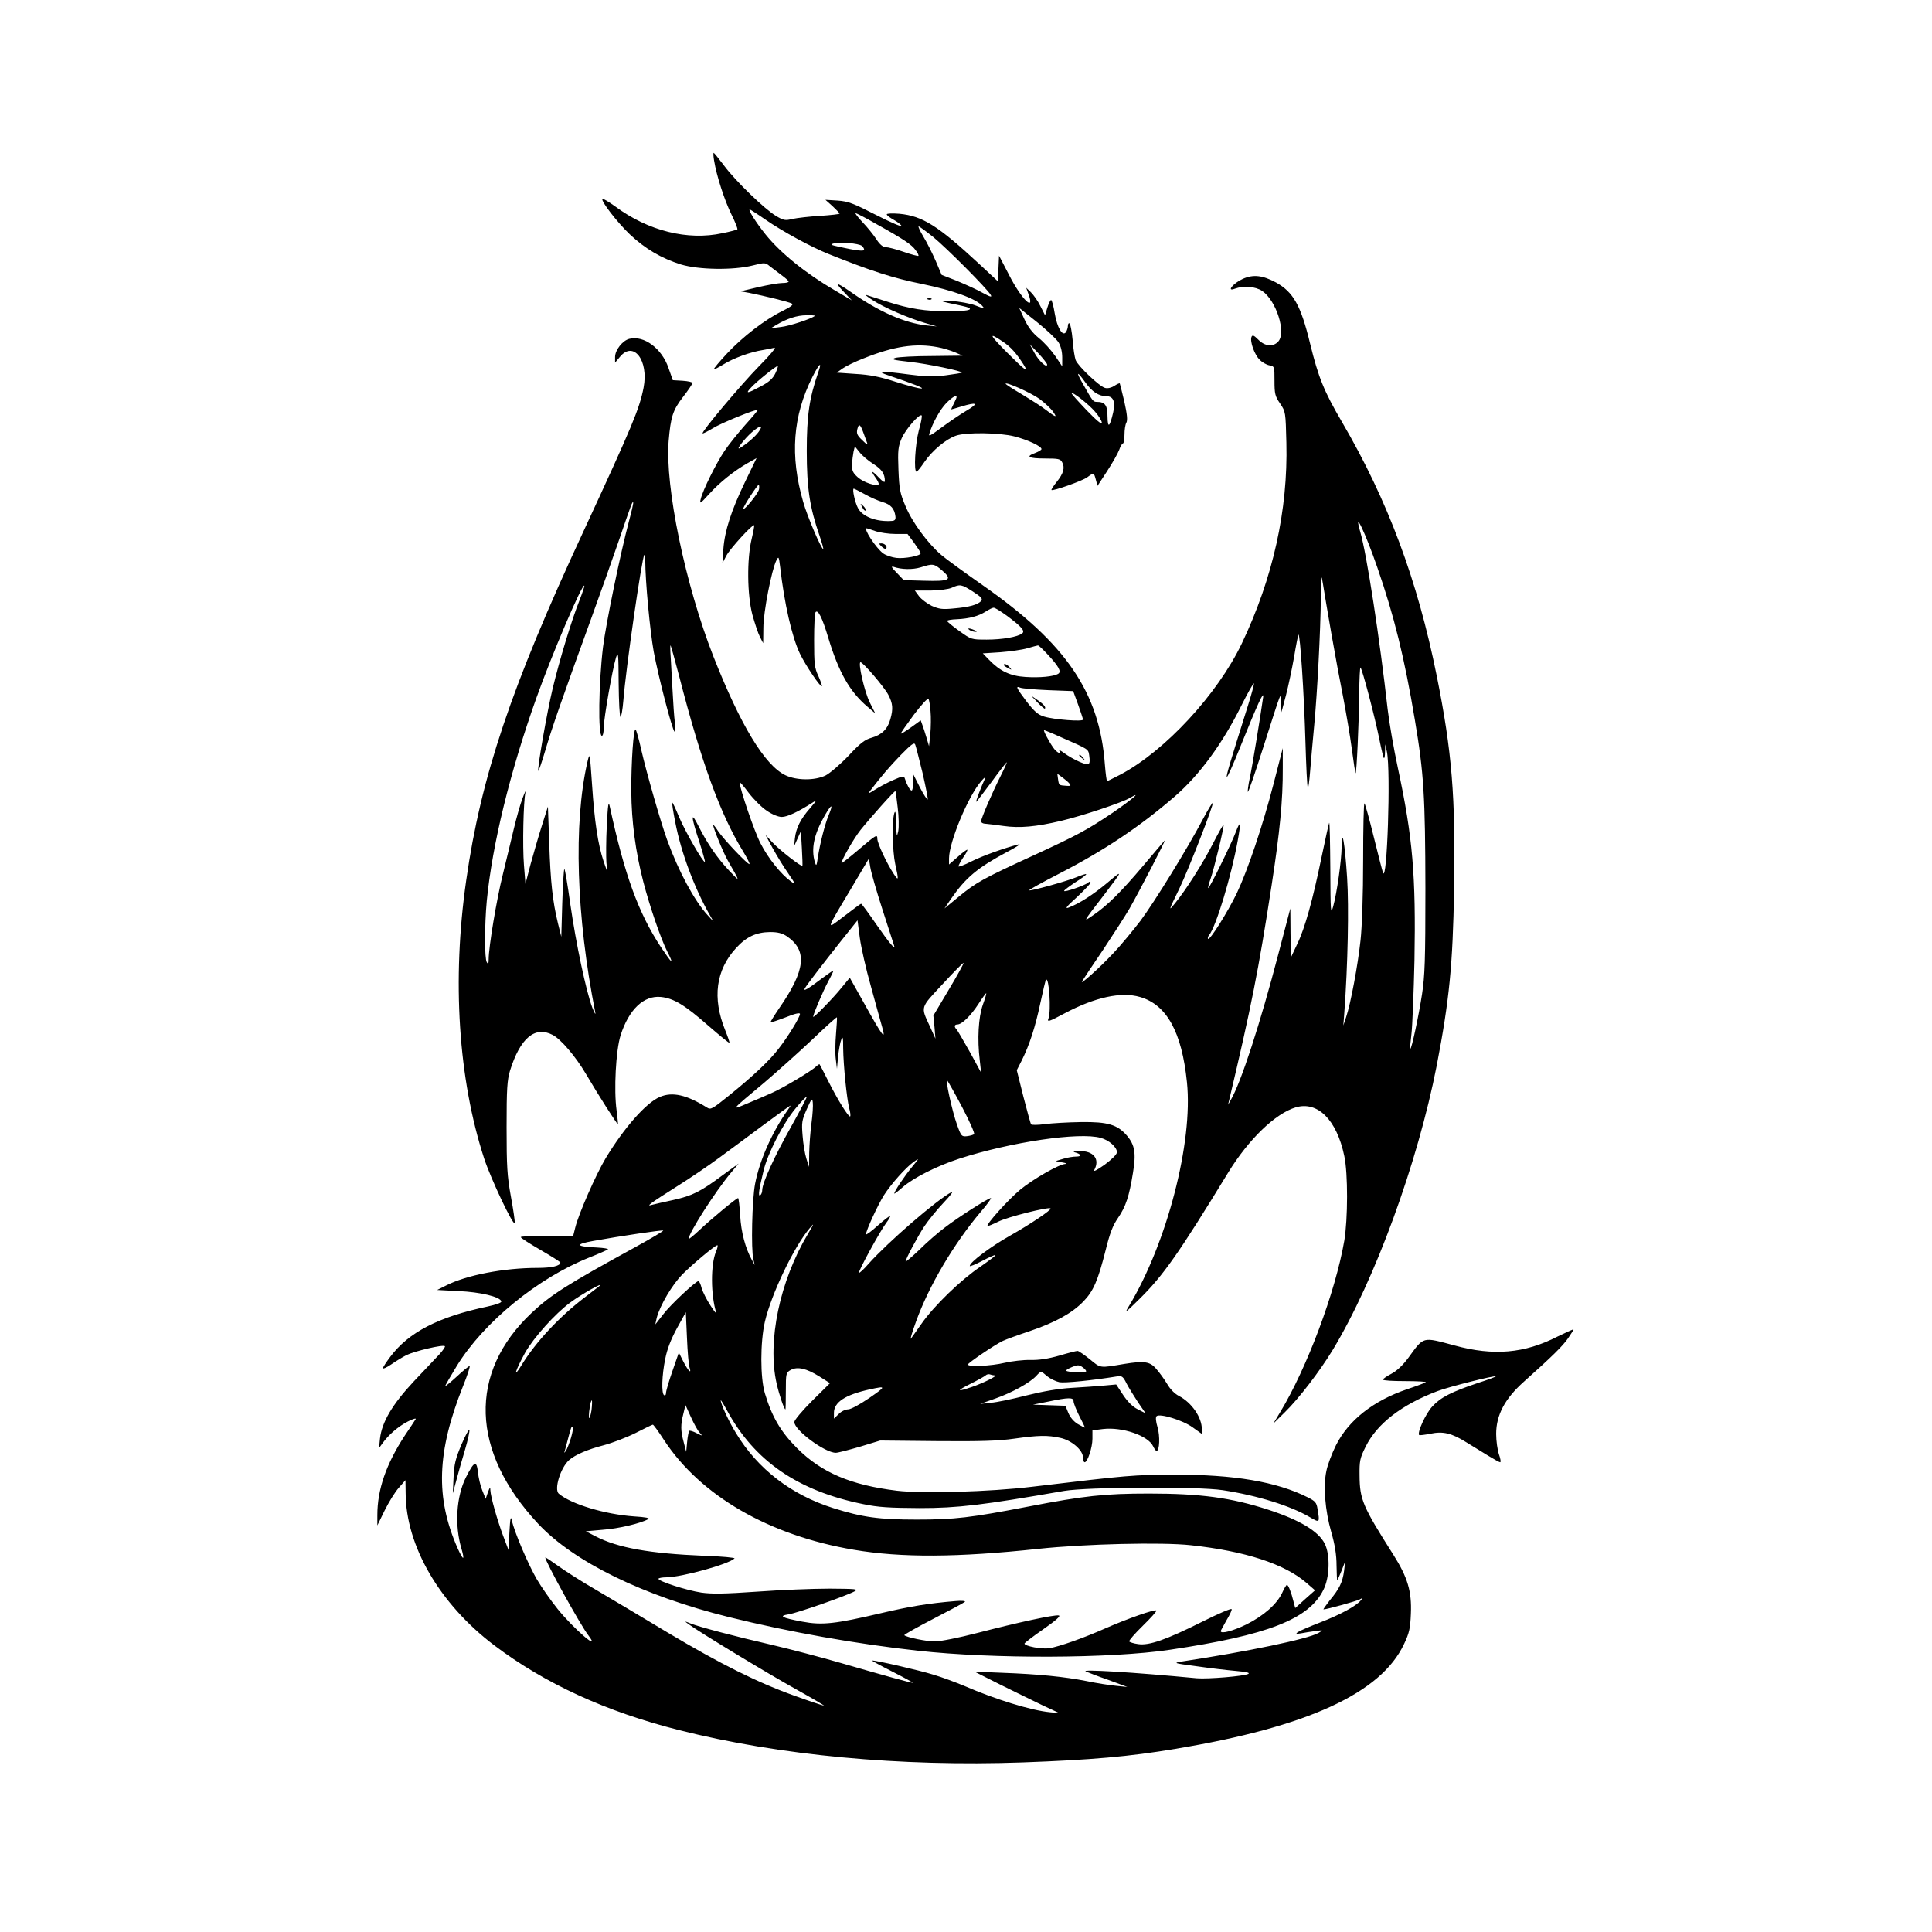 <?xml version="1.0" standalone="no"?>
<!DOCTYPE svg PUBLIC "-//W3C//DTD SVG 20010904//EN"
 "http://www.w3.org/TR/2001/REC-SVG-20010904/DTD/svg10.dtd">
<svg version="1.0" xmlns="http://www.w3.org/2000/svg"
 width="1024pt" height="1024pt" viewBox="0 0 1024 1024"
 preserveAspectRatio="xMidYMid meet">
<g transform="translate(0,1024) scale(0.1,-0.1)"
fill="#000000" stroke="none">
<path d="M3785 9388 c13 -80 55 -210 92 -285 20 -40 34 -76 31 -79 -3 -2 -38
-12 -79 -20 -184 -40 -393 12 -567 141 -35 25 -66 44 -69 41 -10 -10 78 -124
145 -188 82 -77 167 -127 272 -160 94 -28 277 -31 380 -5 63 16 66 16 90 -4
14 -11 42 -32 62 -47 21 -15 37 -30 38 -34 0 -5 -15 -8 -34 -8 -19 0 -76 -10
-128 -22 l-93 -22 45 -8 c80 -16 212 -48 227 -57 10 -5 -3 -16 -49 -39 -93
-45 -213 -138 -296 -227 -40 -43 -71 -80 -68 -82 2 -2 25 10 51 26 51 32 143
66 210 76 22 4 49 9 60 12 11 3 -25 -41 -82 -98 -96 -98 -307 -349 -299 -356
2 -2 26 10 54 27 42 27 232 104 238 97 2 -1 -28 -37 -66 -79 -38 -43 -88 -105
-110 -138 -45 -67 -115 -208 -126 -255 -7 -28 -3 -26 44 26 56 62 131 122 204
164 l48 27 -60 -124 c-75 -155 -109 -262 -116 -358 l-5 -75 21 40 c19 37 140
169 147 161 2 -2 -4 -34 -13 -72 -26 -107 -24 -297 4 -403 13 -46 30 -98 40
-117 l17 -33 1 82 c0 83 44 308 69 357 12 23 13 21 20 -35 22 -193 62 -370
105 -460 30 -62 109 -179 116 -172 2 2 -6 26 -18 53 -21 44 -23 65 -23 191 0
78 3 145 8 149 13 14 35 -29 67 -136 55 -182 113 -285 207 -365 l42 -36 -29
58 c-28 56 -64 213 -49 213 13 0 124 -129 147 -172 24 -46 27 -74 11 -130 -14
-52 -46 -83 -99 -98 -36 -10 -60 -28 -123 -96 -44 -46 -98 -92 -121 -104 -58
-28 -154 -27 -213 1 -110 53 -238 265 -382 630 -149 380 -257 901 -237 1143
11 127 22 162 76 232 28 36 50 69 50 74 0 5 -23 10 -52 12 l-52 3 -23 65 c-35
103 -130 174 -208 154 -35 -9 -75 -59 -75 -96 l0 -30 26 31 c72 87 153 -19
125 -164 -22 -112 -58 -199 -318 -760 -384 -826 -544 -1302 -622 -1851 -76
-528 -42 -1053 95 -1474 35 -107 155 -361 162 -342 2 6 -7 69 -20 139 -20 110
-23 161 -23 368 0 205 3 249 18 300 54 173 132 239 226 190 43 -22 121 -113
176 -206 65 -111 167 -271 170 -267 1 2 -2 35 -7 73 -15 107 -4 317 21 397 44
138 123 213 214 204 68 -7 127 -43 251 -152 60 -52 110 -93 112 -91 2 2 -8 31
-22 66 -70 172 -50 320 58 437 54 59 106 83 179 84 42 0 64 -6 89 -22 111 -76
100 -180 -41 -383 -26 -38 -46 -71 -45 -73 2 -2 38 10 80 26 49 20 76 26 76
18 0 -17 -63 -120 -113 -184 -48 -63 -135 -145 -265 -250 -87 -70 -95 -75
-115 -62 -107 67 -183 85 -250 56 -73 -31 -189 -163 -287 -325 -52 -87 -143
-294 -161 -367 l-11 -44 -139 0 c-77 0 -139 -3 -139 -7 1 -5 48 -35 105 -68
57 -33 105 -63 105 -67 0 -17 -45 -28 -120 -28 -179 0 -378 -38 -487 -94 l-46
-23 114 -6 c115 -5 219 -30 226 -54 3 -7 -24 -17 -74 -28 -260 -55 -417 -136
-515 -267 -21 -28 -38 -54 -38 -59 0 -6 19 3 43 19 23 16 60 39 82 50 43 21
194 57 203 47 3 -3 -10 -22 -29 -43 -19 -20 -81 -86 -137 -145 -112 -120 -168
-214 -178 -302 l-5 -50 18 25 c32 45 84 90 135 116 27 14 46 19 41 12 -4 -7
-30 -46 -57 -86 -99 -151 -146 -286 -146 -423 l0 -54 39 80 c22 44 55 98 75
120 l35 40 1 -68 c1 -280 180 -588 469 -807 270 -204 593 -352 981 -450 531
-134 1170 -194 1821 -171 359 13 567 31 809 72 700 116 1090 295 1212 556 27
57 33 82 36 161 5 117 -17 192 -93 312 -163 257 -178 292 -179 420 -1 77 2 92
32 152 60 122 191 223 381 295 64 24 303 84 309 78 2 -1 -41 -18 -95 -35 -140
-47 -197 -76 -241 -124 -35 -37 -82 -140 -70 -152 2 -2 29 1 59 7 67 14 112 4
192 -46 31 -19 83 -51 114 -70 31 -19 60 -35 64 -35 5 0 2 19 -6 41 -8 23 -15
72 -15 109 0 100 46 187 147 277 149 133 206 189 234 230 16 23 29 44 29 47 0
2 -38 -15 -85 -38 -174 -89 -338 -104 -546 -47 -172 46 -161 49 -244 -65 -29
-39 -60 -69 -90 -85 -25 -13 -45 -27 -45 -31 0 -5 52 -8 117 -8 64 0 114 -3
110 -6 -3 -3 -48 -20 -99 -37 -179 -61 -310 -164 -377 -297 -22 -44 -45 -105
-51 -137 -17 -80 -7 -208 26 -323 19 -66 28 -120 28 -177 1 -45 2 -80 4 -78 2
1 12 25 23 51 l19 49 -6 -50 c-8 -61 -25 -96 -76 -157 -21 -27 -36 -48 -33
-48 17 0 171 43 190 52 18 10 18 9 7 -5 -26 -30 -108 -75 -217 -117 -115 -45
-153 -66 -100 -57 17 3 50 9 75 12 45 6 45 6 18 -10 -56 -32 -378 -99 -723
-151 -48 -8 -46 -9 75 -25 69 -10 163 -21 209 -25 57 -5 78 -10 67 -16 -21
-12 -214 -28 -273 -23 -337 32 -618 49 -588 36 11 -5 65 -26 120 -45 l100 -37
-60 6 c-33 3 -104 14 -156 25 -116 23 -255 37 -449 44 l-145 6 135 -68 c74
-37 176 -86 225 -110 l90 -42 -51 5 c-101 10 -288 68 -452 139 -46 19 -120 47
-165 60 -73 23 -308 77 -325 75 -4 0 45 -27 108 -59 63 -32 112 -59 108 -59
-9 -1 -147 37 -378 104 -107 31 -271 74 -365 96 -204 47 -385 95 -434 114 -35
14 -35 14 -12 -3 60 -44 422 -263 566 -343 88 -49 156 -89 152 -89 -5 0 -75
23 -155 52 -196 70 -391 167 -673 335 -128 77 -299 179 -379 226 -80 46 -173
106 -207 131 -35 25 -63 44 -63 41 0 -21 186 -358 228 -412 72 -95 -80 36
-164 141 -36 45 -85 115 -109 156 -45 77 -119 250 -132 311 -6 27 -9 13 -13
-61 l-5 -95 -28 74 c-32 85 -67 210 -68 243 0 18 -3 16 -13 -11 l-12 -35 -18
45 c-10 24 -20 68 -23 97 -7 64 -20 58 -64 -29 -51 -102 -60 -255 -23 -378 19
-65 9 -63 -21 4 -118 268 -110 509 29 858 24 59 39 107 35 107 -4 0 -35 -25
-68 -56 -34 -31 -61 -53 -61 -50 0 4 28 52 62 108 143 231 428 464 701 573 51
20 95 40 99 43 4 4 -22 8 -57 10 -114 5 -121 17 -20 35 144 26 366 59 370 55
3 -2 -64 -42 -148 -88 -365 -200 -448 -253 -550 -349 -336 -317 -323 -734 35
-1117 190 -203 557 -382 1012 -495 319 -79 674 -142 1001 -178 399 -44 1020
-42 1335 5 519 77 737 162 814 317 34 66 37 187 7 246 -34 66 -132 125 -301
180 -195 63 -355 85 -630 85 -236 0 -345 -12 -640 -69 -306 -59 -391 -69 -590
-69 -200 0 -289 12 -444 61 -222 70 -400 207 -515 397 -38 61 -81 155 -81 174
0 4 15 -20 33 -53 145 -268 376 -427 722 -497 81 -17 139 -20 300 -21 203 0
334 16 765 91 124 21 709 24 840 4 184 -28 360 -83 462 -143 53 -31 54 -31 41
44 -5 33 -12 41 -52 61 -165 83 -392 121 -706 120 -220 -1 -236 -2 -755 -64
-224 -27 -581 -37 -716 -21 -245 30 -400 96 -530 226 -87 87 -133 167 -170
290 -25 83 -25 271 0 380 34 146 154 397 237 495 26 31 25 27 -9 -30 -150
-251 -216 -570 -166 -792 14 -62 40 -138 47 -138 1 0 2 44 2 97 0 94 1 98 26
112 35 19 82 9 151 -34 l57 -36 -95 -94 c-52 -52 -94 -102 -94 -112 0 -43 162
-163 220 -163 11 0 68 15 127 32 l108 33 301 -3 c227 -2 328 1 410 13 128 18
176 19 244 4 60 -13 120 -65 120 -104 0 -14 4 -25 9 -25 15 0 41 78 41 124 l0
45 56 7 c102 12 240 -35 266 -92 6 -13 14 -24 18 -24 16 0 19 79 5 126 -9 30
-11 52 -5 58 16 16 139 -21 191 -59 l49 -35 0 25 c0 63 -54 141 -121 176 -22
11 -47 36 -63 64 -15 25 -41 61 -58 80 -33 39 -64 43 -169 26 -132 -22 -124
-24 -183 25 -30 24 -59 44 -65 44 -6 0 -50 -11 -97 -25 -60 -17 -107 -24 -153
-23 -36 1 -97 -6 -136 -15 -71 -17 -195 -23 -195 -9 0 8 141 104 185 125 17 8
80 31 140 51 136 46 226 95 287 158 53 55 77 109 119 276 21 85 37 127 64 166
42 61 60 116 80 241 17 103 10 146 -32 196 -50 58 -101 74 -243 72 -69 -1
-156 -6 -193 -11 -37 -5 -70 -5 -72 -1 -3 3 -21 70 -41 147 l-35 140 26 51
c41 82 72 177 99 305 14 65 27 121 30 123 16 17 28 -164 13 -205 -8 -20 1 -18
85 27 162 86 301 116 400 87 142 -41 222 -186 249 -452 33 -318 -106 -852
-306 -1184 -26 -42 -22 -40 54 35 126 124 207 239 471 671 108 176 250 313
358 345 116 34 217 -66 257 -258 20 -92 19 -335 0 -449 -47 -272 -198 -675
-340 -909 l-36 -60 61 60 c73 71 185 217 253 329 224 370 451 992 552 1509 67
348 85 532 92 933 8 493 -11 729 -92 1132 -102 507 -259 929 -502 1345 -96
164 -125 236 -169 415 -49 203 -89 274 -181 325 -71 38 -120 44 -176 19 -51
-23 -89 -70 -42 -52 46 17 109 12 145 -12 75 -52 128 -220 85 -268 -27 -30
-71 -26 -106 10 -24 24 -31 26 -36 14 -9 -24 16 -94 43 -120 13 -14 36 -27 51
-30 28 -5 28 -6 28 -82 0 -69 3 -82 30 -121 29 -43 29 -45 33 -207 9 -358 -71
-717 -236 -1064 -129 -270 -407 -570 -643 -695 -37 -19 -69 -35 -71 -35 -3 0
-8 39 -12 88 -28 382 -205 641 -647 950 -97 68 -196 140 -219 160 -71 60 -155
174 -190 258 -30 70 -34 92 -38 194 -4 103 -2 122 17 167 21 48 95 133 106
121 3 -3 -3 -39 -15 -79 -19 -72 -28 -219 -12 -219 4 0 23 24 42 52 41 60 114
121 167 139 54 19 233 16 310 -4 70 -18 143 -52 143 -67 0 -5 -16 -14 -34 -21
-53 -19 -34 -29 54 -29 70 0 81 -2 90 -21 15 -28 7 -58 -30 -104 -17 -21 -29
-40 -27 -42 7 -7 163 48 189 67 35 26 36 26 46 -12 l9 -33 51 78 c28 43 57 94
64 113 6 19 16 34 20 34 4 0 8 21 8 46 0 25 4 54 10 64 7 13 4 45 -11 112 -12
51 -23 94 -24 96 -2 2 -15 -4 -29 -13 -15 -10 -35 -15 -49 -11 -29 7 -144 116
-156 148 -5 14 -13 62 -16 107 -4 45 -12 84 -16 87 -5 3 -9 -3 -9 -13 0 -10
-5 -25 -10 -33 -18 -26 -47 23 -60 100 -6 38 -15 70 -19 70 -4 0 -13 -18 -20
-41 l-12 -40 -25 49 c-13 27 -36 59 -50 73 l-25 24 10 -28 c41 -107 -34 -36
-102 98 l-52 100 -3 -68 -3 -68 -100 93 c-218 202 -299 253 -421 265 -38 3
-68 2 -68 -3 0 -5 17 -18 37 -29 20 -11 38 -25 41 -32 2 -7 -59 19 -135 58
-119 61 -147 72 -203 76 l-65 4 38 -34 c20 -19 37 -36 37 -39 0 -3 -46 -8
-102 -12 -57 -3 -123 -11 -147 -16 -39 -10 -48 -8 -87 15 -61 36 -215 185
-276 267 -28 37 -53 68 -55 68 -3 0 -2 -19 2 -42z m272 -312 c91 -63 244 -146
334 -182 227 -91 346 -129 496 -159 164 -34 284 -77 319 -116 15 -17 13 -17
-36 2 -28 11 -86 21 -128 24 -81 5 -70 0 52 -25 82 -17 54 -30 -64 -30 -126 0
-209 13 -327 51 -54 17 -105 34 -113 36 -8 3 7 -10 34 -27 59 -39 186 -94 276
-121 l65 -19 -53 5 c-119 13 -257 74 -409 182 -35 24 -63 41 -63 36 0 -4 17
-25 38 -46 l37 -39 -90 53 c-153 89 -287 197 -367 296 -50 62 -95 133 -84 133
2 0 40 -24 83 -54z m587 -23 c146 -81 189 -110 209 -139 11 -14 17 -27 15 -30
-3 -2 -38 7 -78 21 -40 14 -83 25 -95 25 -15 0 -32 14 -50 42 -15 23 -48 64
-73 90 -25 26 -41 48 -37 48 5 0 54 -25 109 -57z m302 -69 c72 -59 287 -275
305 -307 8 -14 -2 -11 -43 11 -29 17 -90 44 -135 63 l-82 32 -32 75 c-18 41
-47 99 -65 128 -18 30 -29 54 -25 54 4 0 38 -25 77 -56z m-378 -47 c6 -5 12
-14 12 -20 0 -10 -39 -6 -133 15 -45 10 -49 12 -27 18 32 9 131 0 148 -13z
m1042 -511 c13 -21 20 -51 20 -81 l0 -47 -37 55 c-21 30 -60 74 -88 96 -34 28
-57 59 -76 100 l-27 59 94 -75 c51 -41 102 -89 114 -107z m-1291 140 c-16 -15
-134 -54 -179 -59 l-55 -7 30 18 c55 33 110 51 159 51 27 1 47 -1 45 -3z m998
-138 c40 -27 69 -59 108 -120 30 -48 7 -31 -90 66 -93 94 -98 108 -18 54z
m-348 -28 c29 -5 70 -18 92 -27 l41 -18 -164 -2 c-89 0 -176 -5 -193 -10 -24
-8 -12 -11 77 -21 94 -10 284 -50 276 -57 -2 -2 -39 -8 -84 -14 -64 -9 -103
-8 -195 4 -150 20 -179 18 -109 -5 128 -43 194 -69 173 -69 -12 -1 -72 15
-135 35 -83 27 -139 38 -213 42 l-100 7 31 22 c17 12 66 36 110 53 162 65 276
82 393 60z m581 -92 c0 -22 -46 21 -68 63 l-24 44 46 -48 c25 -27 46 -54 46
-59z m-1214 -44 c-46 -133 -60 -226 -60 -414 0 -199 16 -300 68 -450 13 -39
22 -70 19 -70 -10 0 -84 172 -106 250 -71 245 -55 455 49 662 38 75 53 86 30
22z m-226 -2 c-14 -29 -34 -47 -78 -70 -73 -39 -83 -40 -51 -6 28 31 131 114
141 114 3 0 -2 -17 -12 -38z m1642 -48 c35 -50 72 -74 112 -74 37 0 49 -29 36
-86 -18 -78 -29 -87 -30 -22 0 60 -13 78 -57 78 -19 0 -22 4 -72 93 -40 69
-34 74 11 11z m-243 -88 c28 -21 61 -51 73 -69 23 -33 15 -30 -42 13 -19 15
-74 50 -122 79 -49 29 -88 54 -88 57 0 12 135 -48 179 -80z m295 -68 c20 -23
36 -49 36 -59 0 -11 -29 13 -80 66 -44 46 -80 86 -80 90 0 13 90 -57 124 -97z
m-734 77 c0 -4 -7 -19 -15 -35 -9 -17 -14 -30 -13 -30 2 0 25 7 52 15 85 26
96 18 28 -22 -34 -20 -94 -61 -133 -90 -58 -43 -69 -49 -63 -31 16 55 57 128
89 161 33 33 55 46 55 32z m-494 -188 c6 -17 15 -41 19 -52 6 -15 -1 -12 -25
12 -27 25 -31 36 -26 58 8 32 15 28 32 -18z m-555 4 c-18 -25 -63 -64 -100
-86 -24 -14 25 50 64 84 45 39 63 40 36 2z m608 -170 c45 -29 61 -52 61 -91 0
-9 -11 -3 -31 18 -38 40 -47 41 -19 1 12 -16 20 -33 17 -36 -13 -12 -80 10
-110 37 -26 23 -32 35 -31 68 1 22 5 53 8 68 l7 28 25 -31 c13 -17 46 -45 73
-62z m-606 -134 c-4 -23 -83 -119 -83 -102 0 12 74 125 81 125 3 0 4 -11 2
-23z m560 -26 c28 -16 71 -35 95 -42 44 -13 63 -35 68 -76 2 -17 -3 -23 -19
-24 -82 -6 -157 23 -180 69 -16 30 -31 102 -22 102 3 0 29 -13 58 -29z m-1249
-142 c-46 -172 -122 -542 -138 -669 -23 -191 -27 -470 -6 -470 6 0 10 20 10
44 0 49 46 309 65 371 12 36 13 22 14 -137 1 -98 5 -178 10 -178 4 0 11 39 15
88 13 167 98 757 111 771 3 2 5 -11 5 -30 0 -109 25 -372 45 -484 25 -133 97
-411 110 -423 4 -4 5 18 2 48 -4 30 -9 105 -12 165 -3 61 -8 141 -10 179 -3
39 -3 68 -1 65 3 -3 23 -77 46 -164 117 -454 217 -730 340 -930 22 -36 36 -65
32 -65 -12 0 -137 132 -166 175 -14 22 -26 36 -26 33 0 -17 53 -146 77 -188
68 -119 68 -118 8 -55 -64 68 -115 142 -162 235 -42 84 -42 57 2 -77 19 -59
33 -109 31 -111 -8 -7 -105 162 -137 238 -18 44 -34 78 -36 76 -2 -2 5 -49 16
-104 31 -161 101 -348 183 -492 l20 -35 -32 35 c-70 76 -155 235 -214 398 -35
97 -109 355 -137 477 -12 55 -26 104 -30 108 -11 14 -24 -173 -23 -328 1 -158
22 -318 64 -480 34 -130 92 -300 126 -367 39 -77 28 -69 -33 22 -120 182 -193
384 -271 745 -7 33 -10 13 -16 -102 -4 -78 -4 -166 -2 -195 l6 -53 -21 60
c-30 90 -48 210 -61 405 -12 174 -12 175 -25 120 -74 -325 -59 -815 42 -1326
3 -16 -4 -4 -16 26 -33 88 -86 338 -116 546 -15 107 -29 191 -32 188 -3 -3 -8
-85 -11 -182 l-5 -177 -18 72 c-28 116 -39 215 -46 423 l-7 195 -32 -101 c-18
-56 -44 -148 -60 -205 l-27 -104 -8 100 c-8 100 -3 338 8 385 3 14 -4 0 -15
-30 -12 -30 -32 -102 -46 -160 -14 -58 -40 -168 -59 -245 -33 -132 -75 -384
-75 -450 0 -23 -3 -27 -10 -15 -12 19 -12 196 0 325 29 298 123 684 263 1076
82 230 243 607 254 595 2 -2 -10 -38 -26 -79 -42 -105 -106 -317 -142 -467
-30 -125 -83 -429 -76 -436 2 -2 19 47 37 108 32 110 84 261 250 718 45 124
108 302 140 395 69 201 71 207 76 202 2 -2 -8 -46 -22 -98z m3967 -249 c88
-254 143 -476 198 -805 48 -284 55 -407 56 -895 0 -381 -3 -462 -18 -560 -18
-117 -56 -294 -62 -288 -2 2 1 37 6 78 5 41 12 217 16 390 8 449 -9 652 -88
1020 -22 102 -46 241 -54 310 -42 375 -111 823 -145 940 -38 131 26 -1 91
-190z m-2661 195 c23 -8 71 -15 106 -15 l64 0 35 -47 c19 -27 35 -51 35 -55 0
-14 -85 -30 -129 -25 -24 3 -55 13 -70 24 -38 28 -107 133 -87 133 2 0 23 -7
46 -15z m355 -210 c55 -48 39 -57 -97 -53 l-108 3 -37 39 c-26 26 -32 36 -18
32 43 -15 102 -16 145 -3 65 21 71 20 115 -18z m2061 -330 c19 -110 48 -265
64 -345 15 -80 36 -201 45 -270 9 -69 18 -126 20 -128 5 -6 18 271 19 420 1
81 4 144 7 140 10 -10 76 -262 99 -376 11 -55 22 -102 25 -104 3 -3 6 12 6 34
l1 39 9 -40 c21 -102 1 -704 -21 -640 -4 11 -26 97 -49 190 -23 94 -45 173
-49 177 -4 4 -7 -131 -7 -300 0 -183 -6 -356 -14 -427 -14 -130 -52 -334 -76
-405 l-15 -45 5 65 c19 257 25 564 15 718 -12 186 -28 274 -29 163 -1 -74 -25
-244 -45 -316 -13 -46 -14 -32 -15 199 -1 137 -3 247 -6 245 -2 -3 -20 -84
-40 -180 -47 -228 -88 -378 -130 -464 l-33 -70 -2 130 -1 130 -63 -240 c-97
-371 -198 -681 -252 -774 l-15 -26 6 25 c116 490 155 683 225 1139 43 279 60
449 59 621 l0 105 -49 -190 c-58 -224 -136 -455 -195 -580 -48 -99 -143 -251
-152 -241 -3 3 -1 11 5 19 37 44 118 313 152 500 18 99 15 113 -10 47 -21 -57
-141 -302 -146 -297 -2 2 3 24 12 48 19 54 74 282 69 287 -2 2 -27 -42 -56
-99 -54 -106 -143 -245 -199 -314 -38 -47 -39 -48 22 78 47 97 183 446 176
452 -2 2 -26 -37 -53 -88 -81 -154 -255 -436 -330 -537 -40 -52 -104 -130
-144 -172 -73 -78 -183 -176 -165 -148 5 9 54 83 110 165 55 83 119 182 141
220 53 93 198 373 186 360 -5 -5 -57 -66 -115 -135 -117 -138 -188 -209 -263
-260 -56 -39 -59 -43 56 106 103 135 103 137 18 65 -74 -62 -148 -110 -204
-131 -23 -9 -14 4 43 55 39 37 72 71 72 77 0 7 -5 7 -14 -1 -18 -15 -126 -52
-126 -43 0 4 27 24 60 46 34 21 59 40 57 43 -2 2 -24 -5 -48 -15 -51 -22 -248
-76 -254 -71 -2 3 69 42 158 88 241 124 429 250 614 410 130 113 251 277 352
480 34 68 64 121 67 119 2 -3 -12 -56 -32 -119 -94 -299 -114 -365 -112 -377
2 -7 34 65 72 160 91 226 126 302 121 263 -14 -99 -58 -371 -71 -429 -8 -38
-12 -71 -10 -73 3 -3 39 102 81 234 103 322 93 297 95 238 l2 -50 24 90 c13
50 32 141 43 203 10 62 21 115 23 118 9 8 30 -319 37 -563 4 -133 9 -245 13
-248 3 -3 8 36 12 87 4 51 14 163 22 248 16 172 33 488 35 680 1 115 2 120 11
65 5 -33 25 -150 44 -260z m-1900 220 c45 -29 54 -39 44 -50 -16 -20 -63 -33
-146 -40 -60 -6 -77 -3 -116 14 -24 12 -55 35 -67 51 l-22 30 83 0 c48 1 96 7
113 15 44 20 51 18 111 -20z m180 -128 c79 -59 98 -81 82 -94 -24 -19 -106
-33 -188 -33 -81 0 -82 0 -146 46 -35 25 -64 49 -64 53 0 4 23 8 52 9 64 3
114 16 153 41 17 11 35 20 41 20 7 1 38 -19 70 -42z m216 -205 c59 -63 75 -92
57 -103 -24 -15 -98 -22 -174 -17 -81 5 -135 31 -193 91 l-33 34 93 6 c51 4
116 13 143 21 28 8 53 15 56 15 4 1 27 -21 51 -47z m5 -190 l131 -5 26 -71
c14 -39 26 -75 26 -80 0 -12 -154 0 -206 16 -33 10 -52 27 -93 80 -55 73 -60
84 -33 73 9 -4 76 -10 149 -13z m-625 -112 c3 -30 2 -84 -1 -120 l-7 -65 -13
44 c-7 24 -17 55 -22 68 l-9 25 -51 -37 c-28 -20 -52 -35 -54 -33 -2 2 29 46
68 99 40 53 75 91 78 85 4 -6 9 -36 11 -66z m695 -139 c144 -63 141 -61 146
-95 7 -52 1 -56 -51 -34 -26 11 -62 32 -81 46 -19 14 -31 20 -27 14 15 -25
-14 -11 -32 16 -24 34 -54 92 -48 92 3 0 45 -17 93 -39z m-737 -189 c17 -74
29 -136 27 -139 -3 -3 -22 26 -41 63 l-35 69 -1 -42 c0 -24 -4 -43 -8 -43 -9
0 -25 29 -36 63 -5 16 -10 15 -63 -8 -32 -14 -76 -38 -98 -52 -31 -20 -37 -22
-25 -7 62 81 103 129 164 192 58 59 72 69 77 55 4 -10 21 -78 39 -151z m414
-14 c-46 -91 -104 -226 -104 -241 0 -7 10 -13 23 -13 12 -1 56 -6 97 -12 84
-12 172 -4 303 27 114 27 324 97 366 122 69 41 9 -10 -92 -79 -137 -92 -185
-118 -426 -229 -257 -118 -298 -140 -391 -217 l-74 -61 34 50 c78 113 140 165
295 248 50 26 79 45 65 42 -78 -20 -192 -61 -252 -91 -37 -19 -68 -30 -68 -26
0 5 11 26 25 47 15 20 24 39 22 41 -2 2 -25 -14 -50 -37 l-47 -41 0 32 c0 86
102 332 171 410 16 19 26 26 20 14 -17 -35 -51 -124 -47 -124 2 0 38 47 81
105 42 58 79 105 81 105 2 0 -12 -33 -32 -72z m364 -41 c10 -11 7 -14 -16 -12
-40 3 -39 2 -44 34 l-4 30 26 -19 c15 -11 32 -25 38 -33z m-1604 -144 c29 -20
61 -33 80 -33 29 0 88 28 161 75 27 18 26 15 -11 -28 -51 -58 -75 -106 -81
-161 l-4 -41 18 40 18 40 5 -90 c3 -49 4 -92 3 -94 -5 -7 -118 81 -157 122
l-39 42 38 -70 c21 -38 58 -99 82 -133 41 -60 42 -63 14 -43 -51 37 -120 122
-160 201 -32 60 -111 293 -111 324 0 4 22 -21 48 -56 27 -35 70 -78 96 -95z
m694 17 c6 -49 7 -102 3 -125 -8 -35 -9 -31 -11 40 -1 57 -4 73 -10 55 -13
-41 -10 -201 5 -270 19 -86 18 -90 -6 -55 -38 57 -89 165 -89 190 0 24 -7 20
-95 -55 -52 -44 -95 -78 -95 -75 0 17 64 129 101 176 48 60 181 210 185 206 1
-1 7 -40 12 -87z m-366 -41 c-19 -45 -46 -148 -58 -229 -6 -40 -8 -42 -15 -20
-21 71 -5 148 52 247 37 64 47 65 21 2z m285 -499 c31 -96 58 -181 61 -189 13
-34 -22 7 -93 109 -42 61 -78 110 -81 110 -3 0 -43 -30 -90 -66 -98 -75 -100
-83 35 143 l96 162 8 -47 c4 -26 33 -126 64 -222z m-61 -408 c25 -92 52 -189
60 -217 21 -74 1 -47 -93 122 l-79 141 -42 -51 c-42 -53 -152 -166 -152 -156
0 14 52 135 79 186 17 31 30 58 28 59 -1 1 -29 -18 -61 -42 -72 -55 -102 -72
-90 -52 13 22 93 126 188 246 l91 114 12 -92 c7 -51 33 -167 59 -258z m413
-17 l-82 -138 6 -61 5 -61 -29 64 c-50 108 -53 96 67 225 59 64 109 115 111
112 2 -2 -33 -66 -78 -141z m180 -81 c-23 -65 -30 -182 -16 -294 l7 -65 -60
110 c-34 60 -65 114 -70 119 -14 14 -12 26 4 26 24 0 71 46 112 109 21 33 40
58 41 57 2 -2 -6 -29 -18 -62z m-778 -154 c-4 -47 -5 -107 -1 -135 l6 -50 6
65 c4 36 11 76 17 90 8 20 10 12 10 -46 1 -91 19 -267 32 -318 6 -21 8 -40 5
-43 -7 -7 -66 87 -116 187 -24 47 -44 87 -46 89 -2 2 -10 -4 -19 -12 -23 -23
-175 -114 -237 -141 -29 -13 -87 -38 -128 -55 -87 -37 -90 -40 92 112 69 59
183 161 253 227 70 67 129 120 131 118 1 -2 -1 -42 -5 -88z m669 -389 c39 -74
67 -138 63 -142 -4 -4 -21 -9 -38 -11 -28 -3 -31 0 -53 62 -25 69 -64 246 -51
233 4 -5 40 -68 79 -142z m-906 -101 c-89 -158 -153 -298 -154 -337 0 -12 -5
-25 -11 -28 -12 -8 -6 32 18 130 21 90 104 251 168 328 31 38 59 67 61 64 2
-2 -35 -73 -82 -157z m107 17 c-6 -44 -11 -114 -12 -156 l-1 -76 -14 44 c-8
25 -17 79 -20 121 -6 70 -4 82 22 141 26 58 29 61 32 35 2 -16 -1 -65 -7 -109z
m-125 71 c-83 -117 -150 -267 -174 -393 -16 -84 -22 -347 -9 -400 l7 -30 -16
29 c-33 60 -56 144 -61 234 -3 50 -8 92 -11 92 -9 0 -145 -113 -204 -169 -32
-30 -58 -51 -58 -47 0 30 139 248 224 350 l41 49 -81 -59 c-122 -91 -163 -111
-265 -134 -51 -11 -103 -23 -114 -26 -35 -11 -6 10 130 96 72 45 175 115 230
156 55 40 161 119 235 174 74 55 137 100 139 100 2 0 -4 -10 -13 -22z m1658
-149 c44 -12 86 -49 86 -76 0 -11 -26 -37 -65 -66 -41 -29 -62 -40 -55 -28 31
58 -4 102 -80 100 -25 -1 -36 -3 -25 -6 35 -9 41 -23 10 -23 -17 0 -48 -5 -70
-12 l-40 -12 35 -7 c19 -3 27 -7 17 -8 -35 -2 -172 -81 -239 -136 -63 -52
-182 -184 -174 -193 2 -2 28 9 57 23 46 24 268 80 277 70 7 -7 -106 -83 -214
-144 -103 -58 -214 -141 -214 -161 0 -4 30 8 66 27 36 19 67 33 70 31 2 -3
-34 -30 -80 -62 -104 -70 -246 -208 -311 -301 -27 -38 -52 -74 -57 -80 -5 -5
7 35 27 90 68 189 199 411 344 583 34 39 57 72 53 72 -14 0 -174 -102 -244
-156 -35 -26 -96 -79 -135 -118 -40 -38 -73 -66 -73 -62 0 13 63 131 99 186
20 30 65 86 101 124 36 38 56 64 44 58 -80 -42 -336 -264 -440 -380 -25 -29
-49 -51 -51 -48 -6 6 111 220 144 264 14 18 23 35 21 37 -2 2 -32 -21 -66 -51
-34 -31 -62 -51 -62 -46 0 20 64 158 95 207 40 62 116 147 158 177 31 22 30
20 -9 -27 -41 -50 -94 -129 -94 -141 0 -3 20 12 45 34 56 49 180 112 300 151
273 88 635 142 749 110z m-2039 -603 c-29 -68 -28 -231 1 -323 3 -10 -11 7
-30 37 -20 30 -41 72 -47 92 -5 21 -13 38 -17 38 -15 -1 -149 -126 -185 -174
-22 -28 -41 -53 -43 -55 -1 -2 2 14 7 35 19 69 81 173 135 229 55 55 173 154
186 155 4 0 1 -15 -7 -34z m-620 -184 c-6 -5 -37 -29 -70 -54 -139 -105 -265
-240 -341 -364 -48 -78 -33 -29 19 66 45 80 160 208 239 266 62 46 186 115
153 86z m480 -431 c12 -37 -8 -17 -34 34 l-23 46 -34 -98 c-19 -54 -34 -106
-34 -116 0 -10 -4 -15 -10 -12 -15 9 -12 106 6 193 10 52 31 105 62 162 l47
85 6 -135 c3 -74 9 -146 14 -159z m2102 -18 c4 -10 -96 -8 -106 2 -2 3 11 11
30 19 28 12 38 12 53 2 11 -7 21 -17 23 -23z m-206 -28 c16 -13 45 -27 64 -31
28 -5 172 9 307 31 24 4 31 -1 49 -38 12 -23 40 -68 61 -100 l40 -58 -41 21
c-27 13 -54 40 -78 76 l-37 56 -66 -6 c-36 -3 -112 -9 -170 -12 -69 -4 -151
-18 -239 -40 -74 -19 -159 -37 -190 -39 l-56 -6 82 29 c88 31 181 83 215 119
26 28 24 28 59 -2z m-278 5 c18 -1 -60 -40 -121 -61 -83 -28 -85 -22 -7 17 38
19 74 39 79 44 6 6 17 8 24 5 8 -3 19 -5 25 -5z m-666 -120 c-51 -35 -98 -60
-112 -60 -14 0 -37 -11 -50 -25 l-25 -24 0 30 c0 57 59 96 190 125 88 19 88
17 -3 -46z m1083 -17 c0 -10 14 -45 30 -77 17 -32 30 -60 30 -62 0 -2 -16 6
-37 18 -23 14 -41 36 -51 60 l-15 37 -86 3 -86 3 80 16 c109 23 135 23 135 2z
m-2555 -48 c-4 -25 -10 -44 -12 -41 -3 3 -2 26 2 51 3 26 9 45 12 42 2 -3 1
-26 -2 -52z m573 -118 c17 -19 16 -19 -16 -3 -19 10 -36 15 -39 12 -3 -3 -8
-29 -11 -58 l-5 -53 -13 50 c-17 62 -17 93 -2 152 l11 46 29 -64 c16 -35 36
-72 46 -82z m-189 -39 c194 -296 557 -506 1006 -582 252 -43 550 -41 980 5
245 26 654 36 807 19 287 -31 496 -99 612 -199 l46 -40 -53 -47 -52 -47 -9 34
c-12 50 -28 89 -35 89 -3 0 -15 -19 -25 -42 -28 -60 -98 -122 -190 -168 -70
-34 -136 -52 -136 -35 0 2 14 27 30 56 17 28 30 55 28 60 -2 6 -71 -24 -155
-66 -192 -96 -283 -128 -341 -119 -23 3 -44 10 -47 14 -3 4 30 42 72 83 43 42
75 78 72 81 -8 8 -155 -44 -269 -94 -117 -52 -245 -97 -299 -106 -39 -6 -131
11 -131 25 0 3 45 38 100 76 70 49 94 71 81 73 -25 4 -215 -37 -431 -93 -96
-25 -197 -45 -225 -45 -45 0 -150 22 -162 33 -2 3 67 42 154 87 87 45 162 85
167 90 5 5 -17 7 -50 4 -144 -12 -240 -28 -394 -64 -243 -57 -312 -65 -418
-45 -111 21 -127 30 -71 39 45 7 304 97 349 122 22 12 5 13 -134 14 -87 0
-259 -7 -383 -16 -172 -12 -241 -13 -296 -5 -79 12 -227 60 -227 73 0 4 19 8
43 8 80 1 329 69 360 100 5 4 -67 11 -160 14 -290 12 -459 42 -578 104 l-50
26 90 8 c84 6 201 34 240 56 12 6 -11 11 -77 15 -151 11 -330 64 -396 120 -27
22 9 138 54 178 33 29 99 57 184 79 45 12 121 41 169 65 47 24 88 44 91 44 3
1 30 -36 59 -81z m-493 10 c-9 -29 -21 -60 -27 -68 -9 -13 -10 -13 -5 2 2 9
10 36 16 60 16 62 20 72 26 65 3 -3 -1 -29 -10 -59z"/>
<path d="M4918 8653 c7 -3 16 -2 19 1 4 3 -2 6 -13 5 -11 0 -14 -3 -6 -6z"/>
<path d="M4570 7552 c6 -13 14 -21 18 -18 3 4 -2 14 -12 24 -18 16 -18 16 -6
-6z"/>
<path d="M4673 7343 c9 -9 19 -14 23 -11 10 10 -6 28 -24 28 -15 0 -15 -1 1
-17z"/>
<path d="M5140 6900 c8 -5 22 -9 30 -9 10 0 8 3 -5 9 -27 12 -43 12 -25 0z"/>
<path d="M5320 6715 c0 -2 10 -10 23 -16 20 -11 21 -11 8 4 -13 16 -31 23 -31
12z"/>
<path d="M5499 6517 c19 -20 37 -35 39 -33 7 8 -7 24 -41 47 l-32 22 34 -36z"/>
<path d="M5720 6236 c0 -2 8 -10 18 -17 15 -13 16 -12 3 4 -13 16 -21 21 -21
13z"/>
<path d="M2446 2584 c-31 -74 -39 -103 -42 -174 l-4 -85 19 70 c10 39 31 112
46 162 15 51 25 98 23 104 -2 6 -21 -28 -42 -77z"/>
</g>
</svg>
